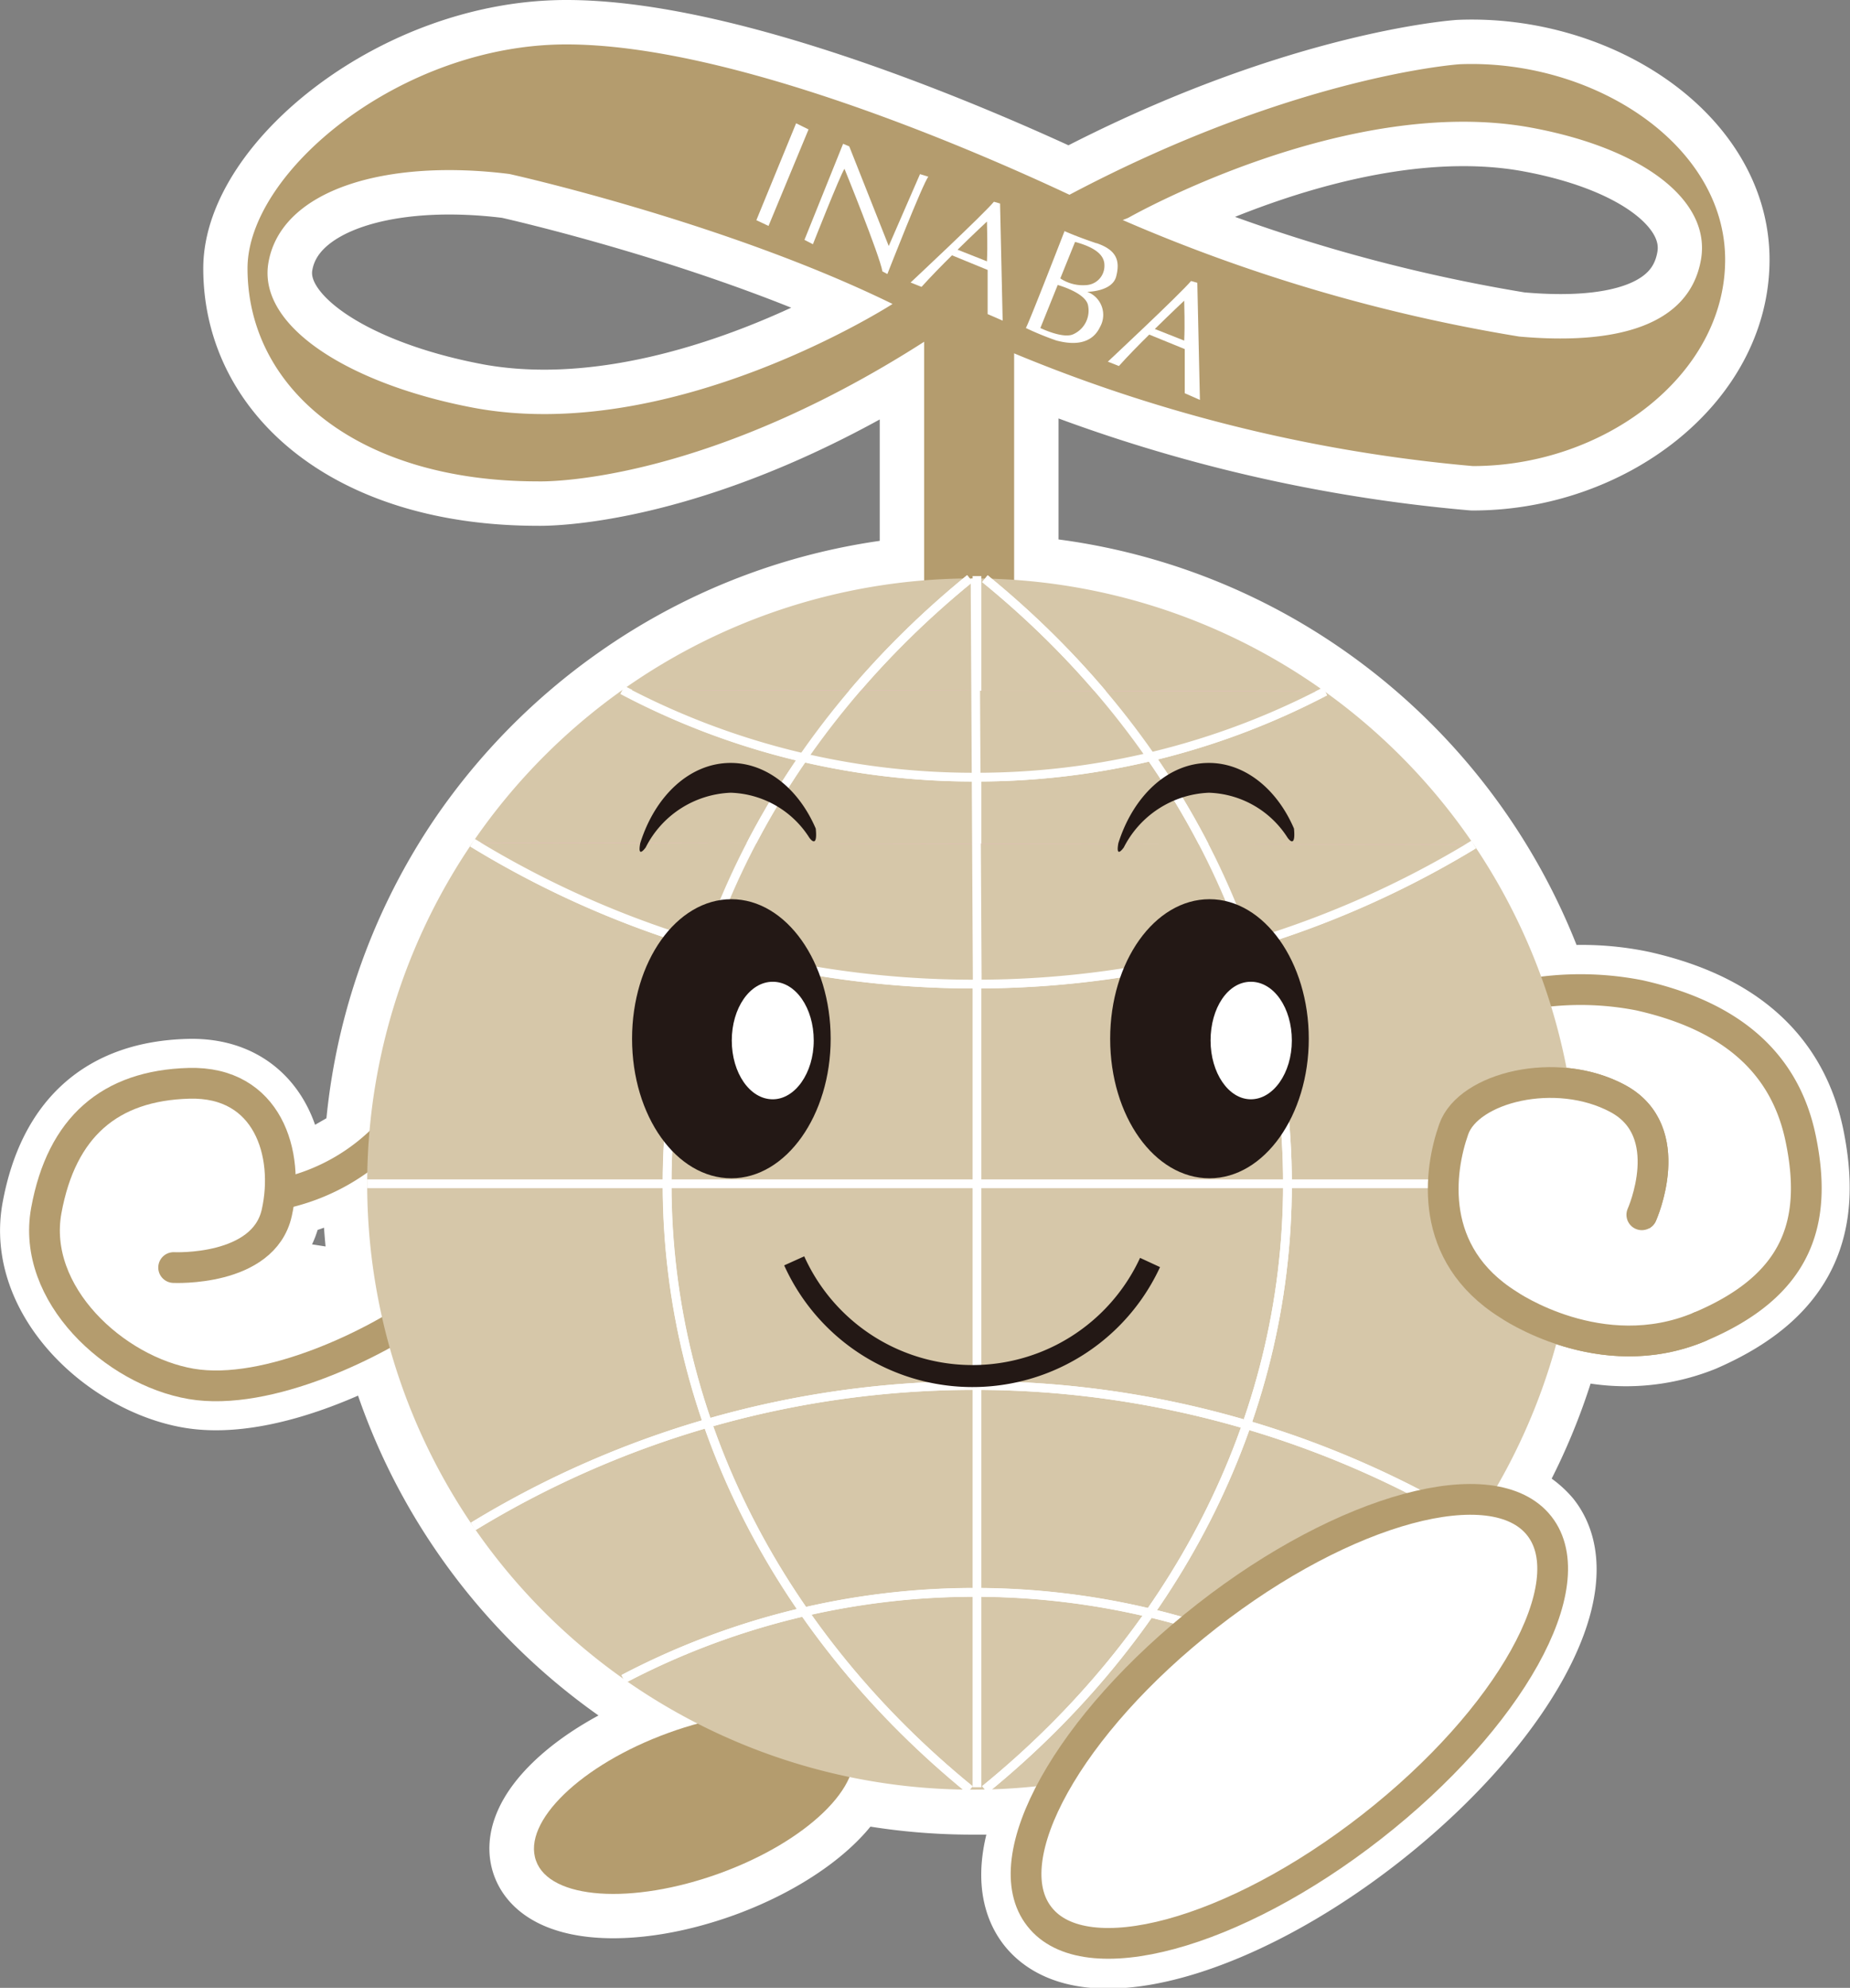 <svg xmlns="http://www.w3.org/2000/svg" viewBox="0 0 135.43 145.44"><rect x="0" y="0" width="135.43" height="145.44" fill="#808080" stroke="none"/><defs><style>.cls-1{fill:#fff;}.cls-2,.cls-4,.cls-6,.cls-9{fill:none;}.cls-2,.cls-6{stroke:#fff;}.cls-2,.cls-4{stroke-linecap:round;stroke-linejoin:round;}.cls-2{stroke-width:6.5px;}.cls-3{fill:#b49c6e;}.cls-4{stroke:#b49c6e;stroke-width:2.25px;}.cls-5{fill:#d6c7a9;}.cls-6{stroke-width:0.64px;}.cls-7{fill:#f3b0cd;}.cls-8{fill:#231815;}.cls-9{stroke:#231815;stroke-width:1.61px;}</style></defs><g id="レイヤー_2" data-name="レイヤー 2"><g id="レイヤー_1-2" data-name="レイヤー 1"><path class="cls-1" d="M131.75,83.26c-1.28-6.11-5.82-9.11-11.72-10.44a20.67,20.67,0,0,0-6.83-.27,44.46,44.46,0,0,0-16.26-22h0a44,44,0,0,0-22.7-8.14V25.85a112.62,112.62,0,0,0,33.58,8.25c9.64,0,18.47-6.67,18.47-15.1S116.64,4.3,106.86,4.7c0,0-12,.79-28.56,9.55-6.89-3.23-24.74-11-36.84-11S18.13,12.57,18.13,19.64c0,8.78,8.07,15.58,21.24,15.58,0,0,11.67.39,28.28-10.24v17.5a44.12,44.12,0,0,0-22.07,8h0a44.58,44.58,0,0,0-11,11.15h0A44.11,44.11,0,0,0,27,83.78l-6.08,3.5a15.34,15.34,0,0,0,6-2.94c0,.76-.06,1.52-.06,2.29a44.45,44.45,0,0,0,.82,8.46l-15-2.35s6.58.32,7.54-4-.64-9.64-6.42-9.48S4.52,82.46,3.39,88.56s5,11.73,10.6,12.69c4.38.75,10.2-1.51,14.23-3.76a44.14,44.14,0,0,0,6.43,14.19h0a44.49,44.49,0,0,0,11,11.15,0,0,0,0,0,0,0h0a45.07,45.07,0,0,0,5.42,3.27c-.71.2-1.43.43-2.16.68-6.38,2.33-10.72,6.51-9.68,9.35s7,3.25,13.42.93c4.81-1.75,8.45-4.56,9.52-7a44.32,44.32,0,0,0,8.84.92h.17l.91,0h0a45.52,45.52,0,0,0,5.11-.4c-2.26,4-2.82,7.57-1.15,9.72,3.34,4.25,14.23,1.31,24.33-6.59s15.61-17.75,12.28-22a5.35,5.35,0,0,0-3.71-1.87,44.24,44.24,0,0,0,5.22-12.52,14.26,14.26,0,0,0,10.17-.17c7.23-3,8.67-7.71,7.38-13.82M82.6,15.94s16-9.12,29.56-6.59c8.26,1.54,13.12,5.37,12.37,9.65-.86,4.87-6.27,6.26-13.34,5.62a123.09,123.09,0,0,1-29-8.52l.4-.16m-48,13.88c-8.9-1.7-15.75-5.89-14.94-10.6.93-5.37,8.64-7.62,17.64-6.49,0,0,15.76,3.49,28.05,9.51,0,0-16.1,10.37-30.75,7.58"/><path class="cls-2" d="M131.75,83.26c-1.28-6.11-5.82-9.11-11.72-10.44a20.67,20.67,0,0,0-6.83-.27,44.46,44.46,0,0,0-16.26-22h0a44,44,0,0,0-22.7-8.14V25.85a112.62,112.62,0,0,0,33.58,8.25c9.64,0,18.47-6.67,18.47-15.1S116.64,4.3,106.86,4.7c0,0-12,.79-28.56,9.55-6.89-3.23-24.74-11-36.84-11S18.13,12.57,18.13,19.64c0,8.78,8.07,15.58,21.24,15.58,0,0,11.67.39,28.28-10.24v17.5a44.12,44.12,0,0,0-22.07,8h0a44.58,44.58,0,0,0-11,11.15h0A44.11,44.11,0,0,0,27,83.78l-6.08,3.5a15.34,15.34,0,0,0,6-2.94c0,.76-.06,1.52-.06,2.29a44.45,44.45,0,0,0,.82,8.46l-15-2.35s6.58.32,7.54-4-.64-9.64-6.42-9.48S4.52,82.46,3.39,88.56s5,11.73,10.6,12.69c4.38.75,10.2-1.51,14.23-3.76a44.14,44.14,0,0,0,6.43,14.19h0a44.49,44.49,0,0,0,11,11.15,0,0,0,0,0,0,0h0a45.07,45.07,0,0,0,5.42,3.27c-.71.2-1.43.43-2.16.68-6.38,2.33-10.72,6.51-9.68,9.35s7,3.25,13.42.93c4.81-1.75,8.45-4.56,9.52-7a44.32,44.32,0,0,0,8.84.92h.17l.91,0h0a45.52,45.52,0,0,0,5.11-.4c-2.26,4-2.82,7.57-1.15,9.72,3.34,4.25,14.23,1.31,24.33-6.59s15.61-17.75,12.28-22a5.35,5.35,0,0,0-3.71-1.87,44.24,44.24,0,0,0,5.22-12.52,14.26,14.26,0,0,0,10.17-.17C131.6,94,133,89.37,131.75,83.26ZM82.6,15.94s16-9.12,29.56-6.59c8.26,1.54,13.12,5.37,12.37,9.65-.86,4.87-6.27,6.26-13.34,5.62a123.09,123.09,0,0,1-29-8.52Zm-48,13.88c-8.9-1.7-15.75-5.89-14.94-10.6.93-5.37,8.64-7.62,17.64-6.49,0,0,15.76,3.49,28.05,9.51C65.34,22.24,49.24,32.61,34.59,29.82Z"/><rect class="cls-3" x="67.65" y="18.03" width="6.59" height="25.87"/><path class="cls-3" d="M106.86,4.7s-12,.79-28.57,9.55c-6.88-3.23-24.73-11-36.83-11S18.12,12.57,18.12,19.64c0,8.78,8.08,15.58,21.26,15.58,0,0,12.53.46,30.15-11.45A113.4,113.4,0,0,0,107.82,34.1c9.64,0,18.47-6.67,18.47-15.1S116.65,4.31,106.86,4.7M65.34,22.24s-16.1,10.37-30.75,7.58c-8.91-1.7-15.75-5.89-14.94-10.6.93-5.37,8.64-7.62,17.64-6.49,0,0,15.76,3.49,28.05,9.51m45.85,2.38a122.54,122.54,0,0,1-29-8.52l.4-.16s16-9.12,29.56-6.59c8.26,1.54,13.12,5.38,12.37,9.65-.86,4.87-6.27,6.26-13.34,5.62"/><path class="cls-3" d="M39.24,136.14c1,2.83,7,3.25,13.42.93s10.72-6.51,9.69-9.34-7.05-3.26-13.43-.94-10.71,6.51-9.68,9.35"/><path class="cls-1" d="M12.71,92.74s6.58.32,7.55-4-.65-9.64-6.43-9.48S4.51,82.45,3.39,88.56s5,11.73,10.6,12.69,13.66-3,17.19-5.62"/><path class="cls-4" d="M12.71,92.74s6.58.32,7.55-4-.65-9.64-6.43-9.48S4.51,82.45,3.39,88.56s5,11.73,10.6,12.69,13.66-3,17.19-5.62"/><path class="cls-1" d="M20.9,87.28a15,15,0,0,0,7.55-4.34"/><path class="cls-4" d="M20.9,87.28a15,15,0,0,0,7.55-4.34"/><path class="cls-1" d="M120.19,88.88s2.73-6.1-1.77-8.51-10.92-.81-12,2.25-1.92,9.13,4,12.83c0,0,6.75,4.68,14,1.63s8.67-7.71,7.39-13.82S125.93,74.15,120,72.82a22.44,22.44,0,0,0-10,.32"/><path class="cls-4" d="M120.19,88.88s2.73-6.1-1.77-8.51-10.92-.81-12,2.25-1.92,9.13,4,12.83c0,0,6.75,4.68,14,1.63s8.67-7.71,7.39-13.82S125.93,74.15,120,72.82a22.44,22.44,0,0,0-10,.32"/><path class="cls-5" d="M71.19,130.94A44.31,44.31,0,1,0,26.88,86.63a44.31,44.31,0,0,0,44.31,44.31"/><path class="cls-5" d="M72.1,130.93c13.63-11.1,22.15-26.83,22.15-44.3S85.73,53.43,72.1,42.34"/><path class="cls-6" d="M72.1,130.93c13.63-11.1,22.15-26.83,22.15-44.3S85.73,53.43,72.1,42.34"/><path class="cls-5" d="M71,42.33c-13.64,11.1-22.16,26.84-22.16,44.3S57.38,119.84,71,130.94"/><path class="cls-6" d="M71,42.33c-13.64,11.1-22.16,26.84-22.16,44.3S57.38,119.84,71,130.94"/><line class="cls-7" x1="26.88" y1="86.61" x2="115.49" y2="86.61"/><line class="cls-6" x1="26.88" y1="86.61" x2="115.49" y2="86.61"/><line class="cls-7" x1="71.52" y1="130.76" x2="71.52" y2="42.15"/><line class="cls-6" x1="71.52" y1="130.76" x2="71.52" y2="42.15"/><path class="cls-7" d="M107.88,61.8a70.51,70.51,0,0,1-73.29-.14"/><path class="cls-6" d="M107.88,61.8a70.51,70.51,0,0,1-73.29-.14"/><path class="cls-5" d="M34.59,61.66A70.2,70.2,0,0,0,71.35,72a70.06,70.06,0,0,0,36.53-10.21"/><path class="cls-6" d="M34.59,61.66A70.2,70.2,0,0,0,71.35,72a70.06,70.06,0,0,0,36.53-10.21"/><path class="cls-7" d="M97,50.59a55,55,0,0,1-25.6,6.27,55,55,0,0,1-25.79-6.37"/><path class="cls-6" d="M97,50.59a55,55,0,0,1-25.6,6.27,55,55,0,0,1-25.79-6.37"/><path class="cls-5" d="M45.56,50.49a55,55,0,0,0,25.79,6.37A55,55,0,0,0,97,50.59"/><path class="cls-6" d="M45.56,50.49a55,55,0,0,0,25.79,6.37A55,55,0,0,0,97,50.59"/><line class="cls-7" x1="26.2" y1="86.61" x2="115.47" y2="86.61"/><path class="cls-6" d="M72.1,42.34c13.63,11.1,22.15,26.83,22.15,44.3s-8.52,33.19-22.15,44.29"/><path class="cls-6" d="M71,130.94c-13.64-11.1-22.17-26.84-22.17-44.31S57.37,53.43,71,42.33"/><path class="cls-6" d="M34.64,111.68a70.48,70.48,0,0,1,73.19-.13"/><path class="cls-6" d="M107.83,111.54a70.51,70.51,0,0,0-73.19.14"/><path class="cls-6" d="M45.64,122.84a55.38,55.38,0,0,1,51.23-.1"/><path class="cls-6" d="M96.87,122.74a55.3,55.3,0,0,0-51.23.1"/><path class="cls-1" d="M76.09,140.23c3.32,4.27,14.22,1.32,24.33-6.58s15.6-17.75,12.27-22-14.22-1.32-24.33,6.58-15.61,17.76-12.27,22"/><path class="cls-4" d="M76.09,140.23c3.32,4.27,14.22,1.32,24.33-6.58s15.6-17.75,12.27-22-14.22-1.32-24.33,6.58S72.75,136,76.09,140.23Z"/><path class="cls-8" d="M46.27,76c0-5.64,3.25-10.21,7.27-10.21S60.81,70.4,60.81,76s-3.26,10.21-7.27,10.21S46.27,81.68,46.27,76"/><path class="cls-8" d="M59.72,60.63c-1.23-2.87-3.56-4.81-6.23-4.81-3,0-5.54,2.42-6.62,5.87-.23,1.21.4.31.4.31a7.29,7.29,0,0,1,6.22-4,7.07,7.07,0,0,1,5.75,3.28s.63.93.48-.62"/><path class="cls-8" d="M81.27,76c0-5.64,3.25-10.21,7.27-10.21S95.81,70.4,95.81,76s-3.25,10.21-7.27,10.21S81.27,81.68,81.27,76"/><path class="cls-8" d="M94.73,60.63c-1.23-2.87-3.57-4.81-6.23-4.81-3,0-5.54,2.42-6.63,5.87-.22,1.21.4.31.4.31a7.32,7.32,0,0,1,6.23-4,7.09,7.09,0,0,1,5.75,3.28s.62.93.48-.62"/><path class="cls-9" d="M58.14,92.25a14.32,14.32,0,0,0,26.05.12"/><path class="cls-1" d="M76.16,24l1.27-3.15c.45.13,2.12.68,2.23,1.54a1.89,1.89,0,0,1-1.06,2.05c-.74.39-2.44-.44-2.44-.44m4.69-4.59a1.41,1.41,0,0,1-1.23,1.44,3,3,0,0,1-2-.48l1.08-2.67c1.7.46,2.15,1.09,2.15,1.71m-.58-1.61c-1.51-.51-2.34-.89-2.34-.89S75.39,23.46,75.1,24a21.78,21.78,0,0,0,2.25.92c.55.13,2.41.62,3.18-1a1.8,1.8,0,0,0-.94-2.57s1.83,0,2.12-1.12.07-1.93-1.44-2.44"/><path class="cls-1" d="M73.4,23.46l-.19-8.57-.45-.13c-.77.93-6.1,5.91-6.1,5.91l.8.32c.67-.74,1.47-1.56,2.23-2.31l2.61,1.07c0,1.65,0,3.23,0,3.23Zm-3.3-5.19c1.18-1.16,2.15-2.06,2.15-2.06,0,.46.06,1.65,0,2.91Z"/><path class="cls-1" d="M87.84,29.26l-.19-8.57-.46-.13c-.76.92-6.09,5.9-6.09,5.9l.81.32c.66-.74,1.46-1.55,2.22-2.3l2.6,1.06c0,1.66,0,3.23,0,3.23Zm-3.3-5.19C85.72,22.91,86.69,22,86.69,22c0,.47.06,1.66,0,2.92Z"/><path class="cls-1" d="M58.89,17.55l.62.32s2-5.07,2.31-5.52c0,0,2.56,6.29,2.78,7.51l.36.19s2.61-6.67,3-7.12l-.61-.19L65.06,18l-2.89-7.29-.45-.19Z"/><polygon class="cls-1" points="55.37 16.11 56.26 16.53 59.19 9.47 58.28 9.02 55.37 16.11"/><path class="cls-1" d="M120.19,88.88s2.73-6.1-1.77-8.51-10.92-.81-12,2.25-1.92,9.13,4,12.83c0,0,6.75,4.68,14,1.63"/><path class="cls-4" d="M120.19,88.88s2.73-6.1-1.77-8.51-10.92-.81-12,2.25-1.92,9.13,4,12.83c0,0,6.75,4.68,14,1.63"/><path class="cls-1" d="M56.57,80.43c1.63,0,3-1.92,3-4.3s-1.32-4.3-3-4.3-3,1.93-3,4.3,1.32,4.3,3,4.3"/><path class="cls-1" d="M91.57,80.43c1.64,0,3-1.92,3-4.3s-1.31-4.3-3-4.3-2.95,1.93-2.95,4.3,1.32,4.3,2.95,4.3"/><line class="cls-6" x1="71.38" y1="42.33" x2="71.54" y2="72"/></g></g></svg>